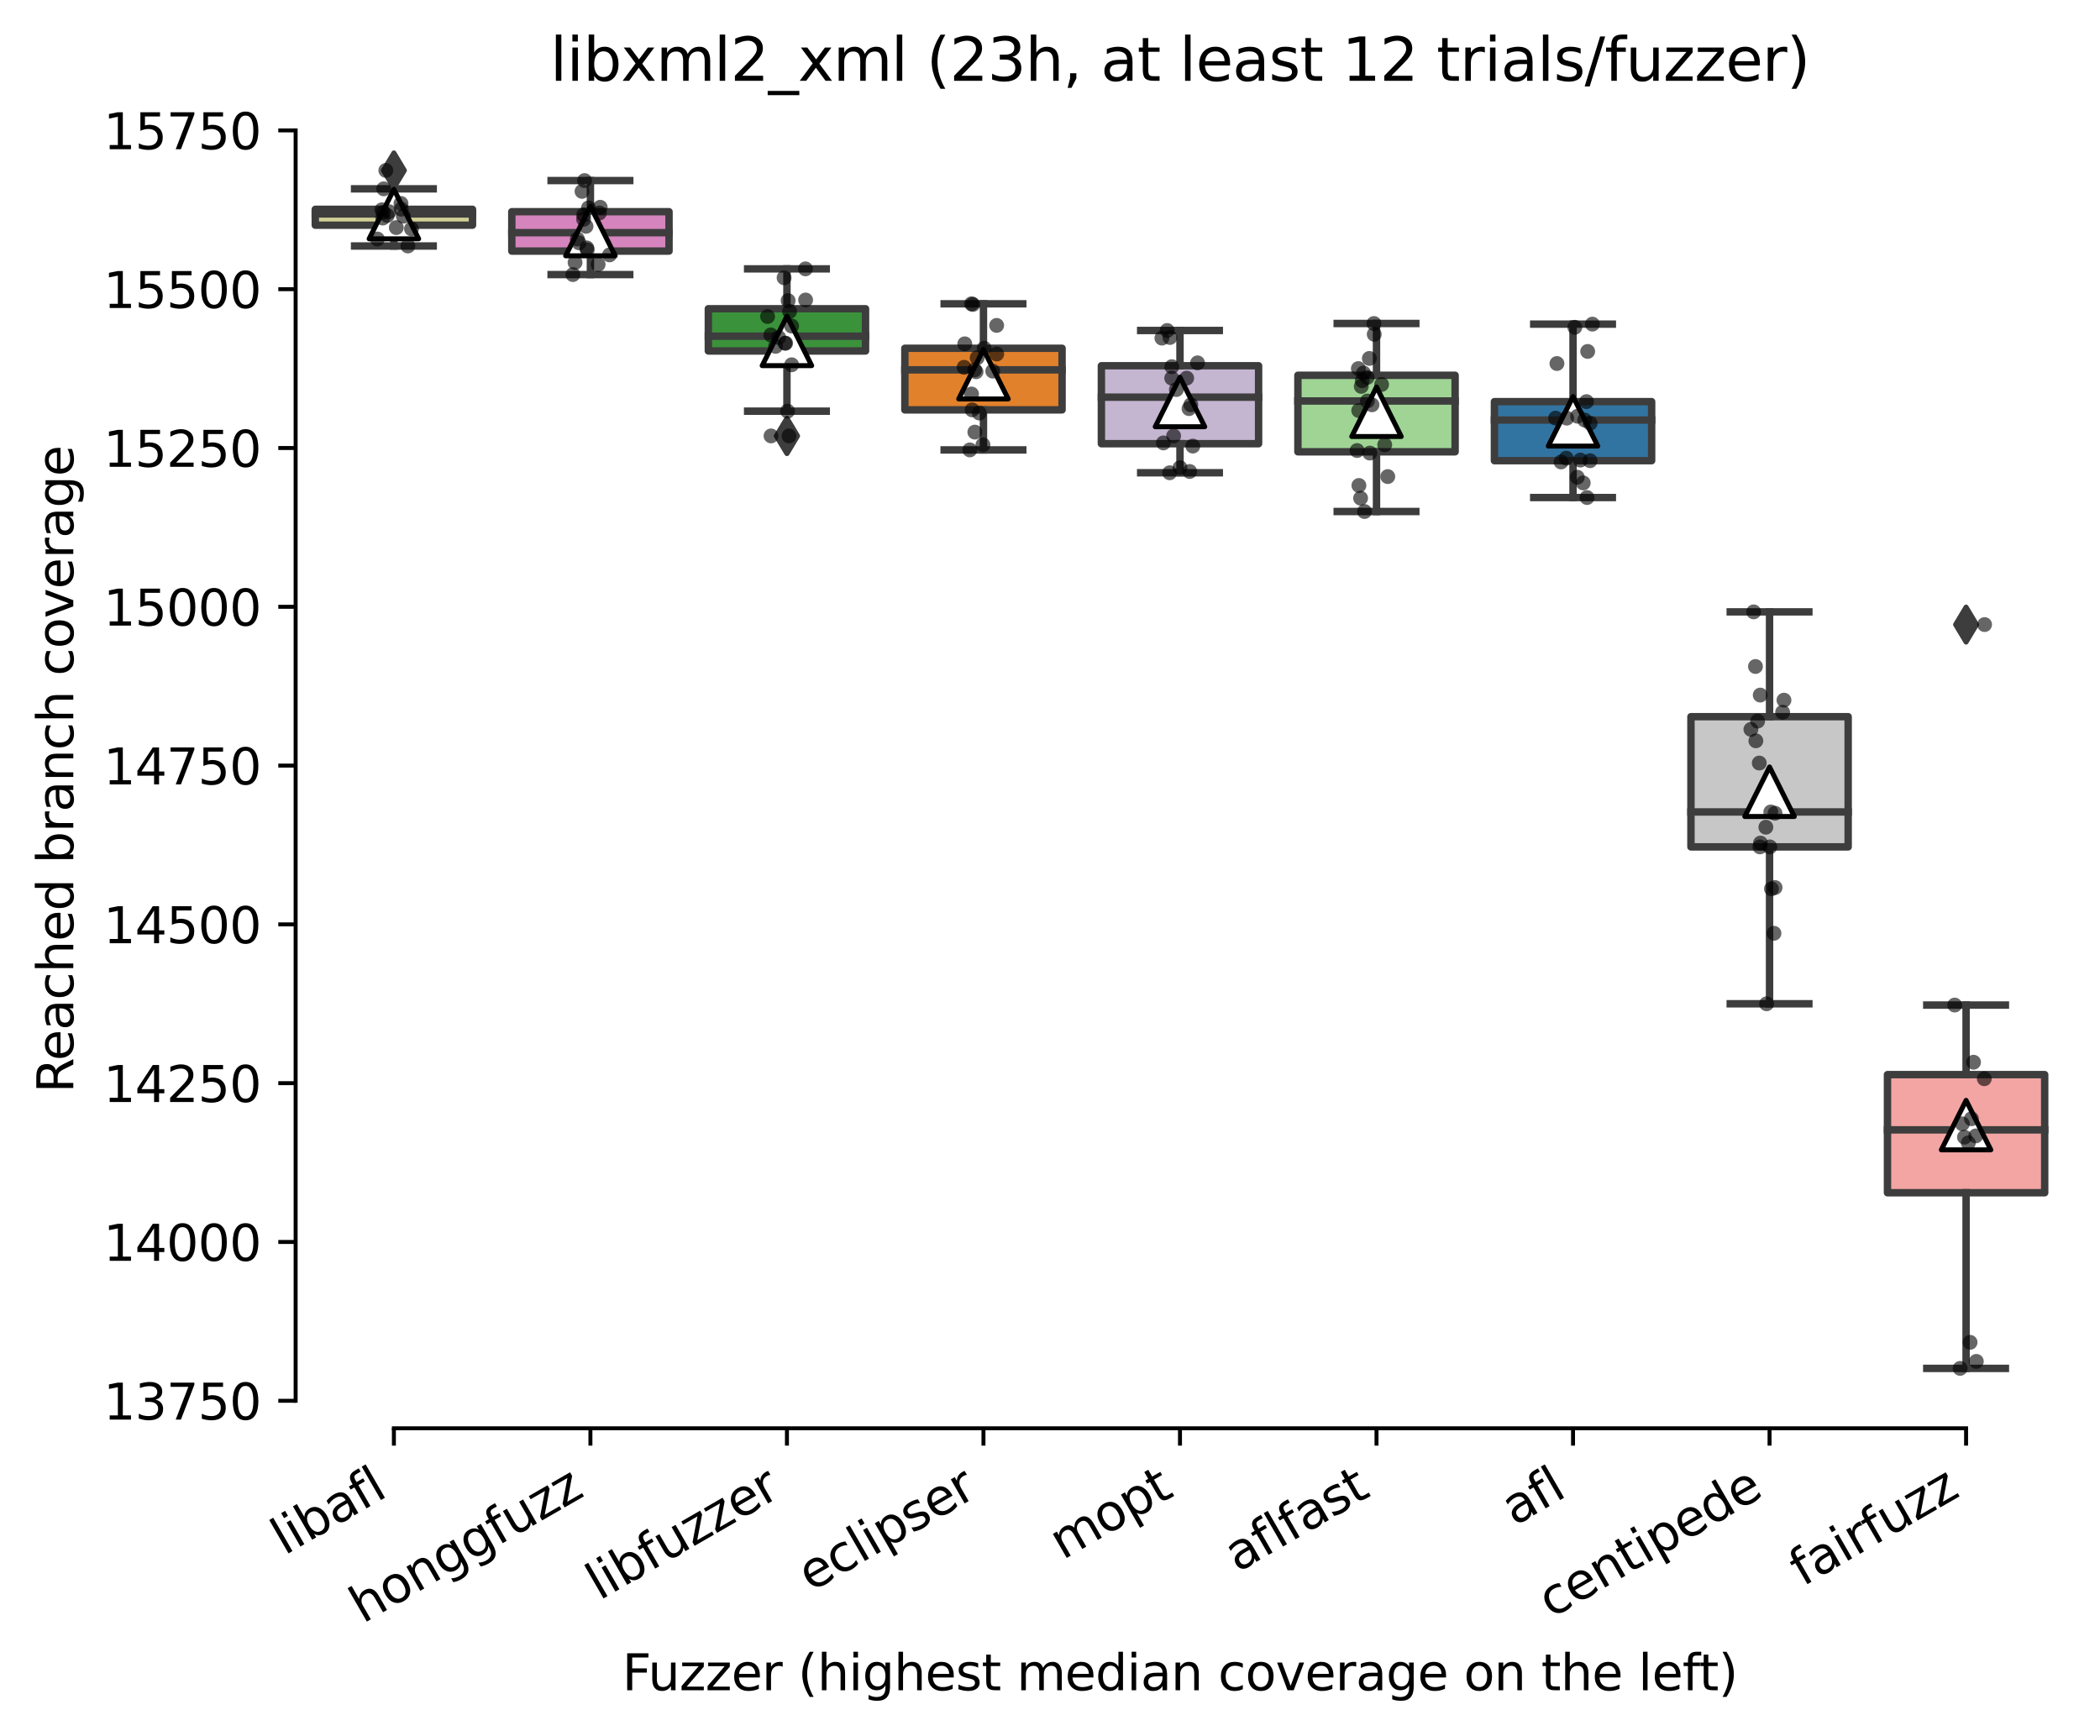 <?xml version="1.0" encoding="utf-8" standalone="no"?>
<!DOCTYPE svg PUBLIC "-//W3C//DTD SVG 1.1//EN"
  "http://www.w3.org/Graphics/SVG/1.1/DTD/svg11.dtd">
<svg xmlns:xlink="http://www.w3.org/1999/xlink" width="424.011pt" height="350.612pt" viewBox="0 0 424.011 350.612" xmlns="http://www.w3.org/2000/svg" version="1.1">
 <defs>
  <style type="text/css">*{stroke-linejoin: round; stroke-linecap: butt}</style>
 </defs>
 <g id="figure_1">
  <g id="patch_1">
   <path d="M 0 350.612 
L 424.011 350.612 
L 424.011 0 
L 0 0 
z
" style="fill: #ffffff"/>
  </g>
  <g id="axes_1">
   <g id="patch_2">
    <path d="M 59.691 288.43 
L 416.811 288.43 
L 416.811 22.318 
L 59.691 22.318 
z
" style="fill: #ffffff"/>
   </g>
   <g id="patch_3">
    <path d="M 63.659 45.478 
L 95.403 45.478 
L 95.403 42.271 
L 63.659 42.271 
L 63.659 45.478 
z
" clip-path="url(#pf69feb64d7)" style="fill: #d1d197; stroke: #3d3d3d; stroke-width: 1.5; stroke-linejoin: miter"/>
   </g>
   <g id="patch_4">
    <path d="M 103.339 50.705 
L 135.083 50.705 
L 135.083 42.752 
L 103.339 42.752 
L 103.339 50.705 
z
" clip-path="url(#pf69feb64d7)" style="fill: #d684bd; stroke: #3d3d3d; stroke-width: 1.5; stroke-linejoin: miter"/>
   </g>
   <g id="patch_5">
    <path d="M 143.019 70.875 
L 174.763 70.875 
L 174.763 62.345 
L 143.019 62.345 
L 143.019 70.875 
z
" clip-path="url(#pf69feb64d7)" style="fill: #3a923a; stroke: #3d3d3d; stroke-width: 1.5; stroke-linejoin: miter"/>
   </g>
   <g id="patch_6">
    <path d="M 182.699 82.772 
L 214.443 82.772 
L 214.443 70.33 
L 182.699 70.33 
L 182.699 82.772 
z
" clip-path="url(#pf69feb64d7)" style="fill: #e1812c; stroke: #3d3d3d; stroke-width: 1.5; stroke-linejoin: miter"/>
   </g>
   <g id="patch_7">
    <path d="M 222.379 89.603 
L 254.123 89.603 
L 254.123 73.858 
L 222.379 73.858 
L 222.379 89.603 
z
" clip-path="url(#pf69feb64d7)" style="fill: #c4b5d0; stroke: #3d3d3d; stroke-width: 1.5; stroke-linejoin: miter"/>
   </g>
   <g id="patch_8">
    <path d="M 262.059 91.238 
L 293.803 91.238 
L 293.803 75.782 
L 262.059 75.782 
L 262.059 91.238 
z
" clip-path="url(#pf69feb64d7)" style="fill: #9fd495; stroke: #3d3d3d; stroke-width: 1.5; stroke-linejoin: miter"/>
   </g>
   <g id="patch_9">
    <path d="M 301.739 93.034 
L 333.483 93.034 
L 333.483 81.105 
L 301.739 81.105 
L 301.739 93.034 
z
" clip-path="url(#pf69feb64d7)" style="fill: #3274a1; stroke: #3d3d3d; stroke-width: 1.5; stroke-linejoin: miter"/>
   </g>
   <g id="patch_10">
    <path d="M 341.419 171.023 
L 373.163 171.023 
L 373.163 144.728 
L 341.419 144.728 
L 341.419 171.023 
z
" clip-path="url(#pf69feb64d7)" style="fill: #c7c7c7; stroke: #3d3d3d; stroke-width: 1.5; stroke-linejoin: miter"/>
   </g>
   <g id="patch_11">
    <path d="M 381.099 240.867 
L 412.843 240.867 
L 412.843 217.009 
L 381.099 217.009 
L 381.099 240.867 
z
" clip-path="url(#pf69feb64d7)" style="fill: #f2a5a3; stroke: #3d3d3d; stroke-width: 1.5; stroke-linejoin: miter"/>
   </g>
   <g id="matplotlib.axis_1">
    <g id="xtick_1">
     <g id="line2d_1">
      <defs>
       <path id="mfe266d2c2d" d="M 0 0 
L 0 3.5 
" style="stroke: #000000; stroke-width: 0.8"/>
      </defs>
      <g>
       <use xlink:href="#mfe266d2c2d" x="79.531" y="288.43" style="stroke: #000000; stroke-width: 0.8"/>
      </g>
     </g>
     <g id="text_1">
      <!-- libafl -->
      <g transform="translate(57.419 314.176) rotate(-30) scale(0.1 -0.1)">
       <defs>
        <path id="DejaVuSans-6c" d="M 603 4863 
L 1178 4863 
L 1178 0 
L 603 0 
L 603 4863 
z
" transform="scale(0.016)"/>
        <path id="DejaVuSans-69" d="M 603 3500 
L 1178 3500 
L 1178 0 
L 603 0 
L 603 3500 
z
M 603 4863 
L 1178 4863 
L 1178 4134 
L 603 4134 
L 603 4863 
z
" transform="scale(0.016)"/>
        <path id="DejaVuSans-62" d="M 3116 1747 
Q 3116 2381 2855 2742 
Q 2594 3103 2138 3103 
Q 1681 3103 1420 2742 
Q 1159 2381 1159 1747 
Q 1159 1113 1420 752 
Q 1681 391 2138 391 
Q 2594 391 2855 752 
Q 3116 1113 3116 1747 
z
M 1159 2969 
Q 1341 3281 1617 3432 
Q 1894 3584 2278 3584 
Q 2916 3584 3314 3078 
Q 3713 2572 3713 1747 
Q 3713 922 3314 415 
Q 2916 -91 2278 -91 
Q 1894 -91 1617 61 
Q 1341 213 1159 525 
L 1159 0 
L 581 0 
L 581 4863 
L 1159 4863 
L 1159 2969 
z
" transform="scale(0.016)"/>
        <path id="DejaVuSans-61" d="M 2194 1759 
Q 1497 1759 1228 1600 
Q 959 1441 959 1056 
Q 959 750 1161 570 
Q 1363 391 1709 391 
Q 2188 391 2477 730 
Q 2766 1069 2766 1631 
L 2766 1759 
L 2194 1759 
z
M 3341 1997 
L 3341 0 
L 2766 0 
L 2766 531 
Q 2569 213 2275 61 
Q 1981 -91 1556 -91 
Q 1019 -91 701 211 
Q 384 513 384 1019 
Q 384 1609 779 1909 
Q 1175 2209 1959 2209 
L 2766 2209 
L 2766 2266 
Q 2766 2663 2505 2880 
Q 2244 3097 1772 3097 
Q 1472 3097 1187 3025 
Q 903 2953 641 2809 
L 641 3341 
Q 956 3463 1253 3523 
Q 1550 3584 1831 3584 
Q 2591 3584 2966 3190 
Q 3341 2797 3341 1997 
z
" transform="scale(0.016)"/>
        <path id="DejaVuSans-66" d="M 2375 4863 
L 2375 4384 
L 1825 4384 
Q 1516 4384 1395 4259 
Q 1275 4134 1275 3809 
L 1275 3500 
L 2222 3500 
L 2222 3053 
L 1275 3053 
L 1275 0 
L 697 0 
L 697 3053 
L 147 3053 
L 147 3500 
L 697 3500 
L 697 3744 
Q 697 4328 969 4595 
Q 1241 4863 1831 4863 
L 2375 4863 
z
" transform="scale(0.016)"/>
       </defs>
       <use xlink:href="#DejaVuSans-6c"/>
       <use xlink:href="#DejaVuSans-69" x="27.783"/>
       <use xlink:href="#DejaVuSans-62" x="55.566"/>
       <use xlink:href="#DejaVuSans-61" x="119.043"/>
       <use xlink:href="#DejaVuSans-66" x="180.322"/>
       <use xlink:href="#DejaVuSans-6c" x="215.527"/>
      </g>
     </g>
    </g>
    <g id="xtick_2">
     <g id="line2d_2">
      <g>
       <use xlink:href="#mfe266d2c2d" x="119.211" y="288.43" style="stroke: #000000; stroke-width: 0.8"/>
      </g>
     </g>
     <g id="text_2">
      <!-- honggfuzz -->
      <g transform="translate(73.271 327.933) rotate(-30) scale(0.1 -0.1)">
       <defs>
        <path id="DejaVuSans-68" d="M 3513 2113 
L 3513 0 
L 2938 0 
L 2938 2094 
Q 2938 2591 2744 2837 
Q 2550 3084 2163 3084 
Q 1697 3084 1428 2787 
Q 1159 2491 1159 1978 
L 1159 0 
L 581 0 
L 581 4863 
L 1159 4863 
L 1159 2956 
Q 1366 3272 1645 3428 
Q 1925 3584 2291 3584 
Q 2894 3584 3203 3211 
Q 3513 2838 3513 2113 
z
" transform="scale(0.016)"/>
        <path id="DejaVuSans-6f" d="M 1959 3097 
Q 1497 3097 1228 2736 
Q 959 2375 959 1747 
Q 959 1119 1226 758 
Q 1494 397 1959 397 
Q 2419 397 2687 759 
Q 2956 1122 2956 1747 
Q 2956 2369 2687 2733 
Q 2419 3097 1959 3097 
z
M 1959 3584 
Q 2709 3584 3137 3096 
Q 3566 2609 3566 1747 
Q 3566 888 3137 398 
Q 2709 -91 1959 -91 
Q 1206 -91 779 398 
Q 353 888 353 1747 
Q 353 2609 779 3096 
Q 1206 3584 1959 3584 
z
" transform="scale(0.016)"/>
        <path id="DejaVuSans-6e" d="M 3513 2113 
L 3513 0 
L 2938 0 
L 2938 2094 
Q 2938 2591 2744 2837 
Q 2550 3084 2163 3084 
Q 1697 3084 1428 2787 
Q 1159 2491 1159 1978 
L 1159 0 
L 581 0 
L 581 3500 
L 1159 3500 
L 1159 2956 
Q 1366 3272 1645 3428 
Q 1925 3584 2291 3584 
Q 2894 3584 3203 3211 
Q 3513 2838 3513 2113 
z
" transform="scale(0.016)"/>
        <path id="DejaVuSans-67" d="M 2906 1791 
Q 2906 2416 2648 2759 
Q 2391 3103 1925 3103 
Q 1463 3103 1205 2759 
Q 947 2416 947 1791 
Q 947 1169 1205 825 
Q 1463 481 1925 481 
Q 2391 481 2648 825 
Q 2906 1169 2906 1791 
z
M 3481 434 
Q 3481 -459 3084 -895 
Q 2688 -1331 1869 -1331 
Q 1566 -1331 1297 -1286 
Q 1028 -1241 775 -1147 
L 775 -588 
Q 1028 -725 1275 -790 
Q 1522 -856 1778 -856 
Q 2344 -856 2625 -561 
Q 2906 -266 2906 331 
L 2906 616 
Q 2728 306 2450 153 
Q 2172 0 1784 0 
Q 1141 0 747 490 
Q 353 981 353 1791 
Q 353 2603 747 3093 
Q 1141 3584 1784 3584 
Q 2172 3584 2450 3431 
Q 2728 3278 2906 2969 
L 2906 3500 
L 3481 3500 
L 3481 434 
z
" transform="scale(0.016)"/>
        <path id="DejaVuSans-75" d="M 544 1381 
L 544 3500 
L 1119 3500 
L 1119 1403 
Q 1119 906 1312 657 
Q 1506 409 1894 409 
Q 2359 409 2629 706 
Q 2900 1003 2900 1516 
L 2900 3500 
L 3475 3500 
L 3475 0 
L 2900 0 
L 2900 538 
Q 2691 219 2414 64 
Q 2138 -91 1772 -91 
Q 1169 -91 856 284 
Q 544 659 544 1381 
z
M 1991 3584 
L 1991 3584 
z
" transform="scale(0.016)"/>
        <path id="DejaVuSans-7a" d="M 353 3500 
L 3084 3500 
L 3084 2975 
L 922 459 
L 3084 459 
L 3084 0 
L 275 0 
L 275 525 
L 2438 3041 
L 353 3041 
L 353 3500 
z
" transform="scale(0.016)"/>
       </defs>
       <use xlink:href="#DejaVuSans-68"/>
       <use xlink:href="#DejaVuSans-6f" x="63.379"/>
       <use xlink:href="#DejaVuSans-6e" x="124.561"/>
       <use xlink:href="#DejaVuSans-67" x="187.939"/>
       <use xlink:href="#DejaVuSans-67" x="251.416"/>
       <use xlink:href="#DejaVuSans-66" x="314.893"/>
       <use xlink:href="#DejaVuSans-75" x="350.098"/>
       <use xlink:href="#DejaVuSans-7a" x="413.477"/>
       <use xlink:href="#DejaVuSans-7a" x="465.967"/>
      </g>
     </g>
    </g>
    <g id="xtick_3">
     <g id="line2d_3">
      <g>
       <use xlink:href="#mfe266d2c2d" x="158.891" y="288.43" style="stroke: #000000; stroke-width: 0.8"/>
      </g>
     </g>
     <g id="text_3">
      <!-- libfuzzer -->
      <g transform="translate(121.024 323.272) rotate(-30) scale(0.1 -0.1)">
       <defs>
        <path id="DejaVuSans-65" d="M 3597 1894 
L 3597 1613 
L 953 1613 
Q 991 1019 1311 708 
Q 1631 397 2203 397 
Q 2534 397 2845 478 
Q 3156 559 3463 722 
L 3463 178 
Q 3153 47 2828 -22 
Q 2503 -91 2169 -91 
Q 1331 -91 842 396 
Q 353 884 353 1716 
Q 353 2575 817 3079 
Q 1281 3584 2069 3584 
Q 2775 3584 3186 3129 
Q 3597 2675 3597 1894 
z
M 3022 2063 
Q 3016 2534 2758 2815 
Q 2500 3097 2075 3097 
Q 1594 3097 1305 2825 
Q 1016 2553 972 2059 
L 3022 2063 
z
" transform="scale(0.016)"/>
        <path id="DejaVuSans-72" d="M 2631 2963 
Q 2534 3019 2420 3045 
Q 2306 3072 2169 3072 
Q 1681 3072 1420 2755 
Q 1159 2438 1159 1844 
L 1159 0 
L 581 0 
L 581 3500 
L 1159 3500 
L 1159 2956 
Q 1341 3275 1631 3429 
Q 1922 3584 2338 3584 
Q 2397 3584 2469 3576 
Q 2541 3569 2628 3553 
L 2631 2963 
z
" transform="scale(0.016)"/>
       </defs>
       <use xlink:href="#DejaVuSans-6c"/>
       <use xlink:href="#DejaVuSans-69" x="27.783"/>
       <use xlink:href="#DejaVuSans-62" x="55.566"/>
       <use xlink:href="#DejaVuSans-66" x="119.043"/>
       <use xlink:href="#DejaVuSans-75" x="154.248"/>
       <use xlink:href="#DejaVuSans-7a" x="217.627"/>
       <use xlink:href="#DejaVuSans-7a" x="270.117"/>
       <use xlink:href="#DejaVuSans-65" x="322.607"/>
       <use xlink:href="#DejaVuSans-72" x="384.131"/>
      </g>
     </g>
    </g>
    <g id="xtick_4">
     <g id="line2d_4">
      <g>
       <use xlink:href="#mfe266d2c2d" x="198.571" y="288.43" style="stroke: #000000; stroke-width: 0.8"/>
      </g>
     </g>
     <g id="text_4">
      <!-- eclipser -->
      <g transform="translate(163.73 321.525) rotate(-30) scale(0.1 -0.1)">
       <defs>
        <path id="DejaVuSans-63" d="M 3122 3366 
L 3122 2828 
Q 2878 2963 2633 3030 
Q 2388 3097 2138 3097 
Q 1578 3097 1268 2742 
Q 959 2388 959 1747 
Q 959 1106 1268 751 
Q 1578 397 2138 397 
Q 2388 397 2633 464 
Q 2878 531 3122 666 
L 3122 134 
Q 2881 22 2623 -34 
Q 2366 -91 2075 -91 
Q 1284 -91 818 406 
Q 353 903 353 1747 
Q 353 2603 823 3093 
Q 1294 3584 2113 3584 
Q 2378 3584 2631 3529 
Q 2884 3475 3122 3366 
z
" transform="scale(0.016)"/>
        <path id="DejaVuSans-70" d="M 1159 525 
L 1159 -1331 
L 581 -1331 
L 581 3500 
L 1159 3500 
L 1159 2969 
Q 1341 3281 1617 3432 
Q 1894 3584 2278 3584 
Q 2916 3584 3314 3078 
Q 3713 2572 3713 1747 
Q 3713 922 3314 415 
Q 2916 -91 2278 -91 
Q 1894 -91 1617 61 
Q 1341 213 1159 525 
z
M 3116 1747 
Q 3116 2381 2855 2742 
Q 2594 3103 2138 3103 
Q 1681 3103 1420 2742 
Q 1159 2381 1159 1747 
Q 1159 1113 1420 752 
Q 1681 391 2138 391 
Q 2594 391 2855 752 
Q 3116 1113 3116 1747 
z
" transform="scale(0.016)"/>
        <path id="DejaVuSans-73" d="M 2834 3397 
L 2834 2853 
Q 2591 2978 2328 3040 
Q 2066 3103 1784 3103 
Q 1356 3103 1142 2972 
Q 928 2841 928 2578 
Q 928 2378 1081 2264 
Q 1234 2150 1697 2047 
L 1894 2003 
Q 2506 1872 2764 1633 
Q 3022 1394 3022 966 
Q 3022 478 2636 193 
Q 2250 -91 1575 -91 
Q 1294 -91 989 -36 
Q 684 19 347 128 
L 347 722 
Q 666 556 975 473 
Q 1284 391 1588 391 
Q 1994 391 2212 530 
Q 2431 669 2431 922 
Q 2431 1156 2273 1281 
Q 2116 1406 1581 1522 
L 1381 1569 
Q 847 1681 609 1914 
Q 372 2147 372 2553 
Q 372 3047 722 3315 
Q 1072 3584 1716 3584 
Q 2034 3584 2315 3537 
Q 2597 3491 2834 3397 
z
" transform="scale(0.016)"/>
       </defs>
       <use xlink:href="#DejaVuSans-65"/>
       <use xlink:href="#DejaVuSans-63" x="61.523"/>
       <use xlink:href="#DejaVuSans-6c" x="116.504"/>
       <use xlink:href="#DejaVuSans-69" x="144.287"/>
       <use xlink:href="#DejaVuSans-70" x="172.07"/>
       <use xlink:href="#DejaVuSans-73" x="235.547"/>
       <use xlink:href="#DejaVuSans-65" x="287.646"/>
       <use xlink:href="#DejaVuSans-72" x="349.17"/>
      </g>
     </g>
    </g>
    <g id="xtick_5">
     <g id="line2d_5">
      <g>
       <use xlink:href="#mfe266d2c2d" x="238.251" y="288.43" style="stroke: #000000; stroke-width: 0.8"/>
      </g>
     </g>
     <g id="text_5">
      <!-- mopt -->
      <g transform="translate(214.583 315.075) rotate(-30) scale(0.1 -0.1)">
       <defs>
        <path id="DejaVuSans-6d" d="M 3328 2828 
Q 3544 3216 3844 3400 
Q 4144 3584 4550 3584 
Q 5097 3584 5394 3201 
Q 5691 2819 5691 2113 
L 5691 0 
L 5113 0 
L 5113 2094 
Q 5113 2597 4934 2840 
Q 4756 3084 4391 3084 
Q 3944 3084 3684 2787 
Q 3425 2491 3425 1978 
L 3425 0 
L 2847 0 
L 2847 2094 
Q 2847 2600 2669 2842 
Q 2491 3084 2119 3084 
Q 1678 3084 1418 2786 
Q 1159 2488 1159 1978 
L 1159 0 
L 581 0 
L 581 3500 
L 1159 3500 
L 1159 2956 
Q 1356 3278 1631 3431 
Q 1906 3584 2284 3584 
Q 2666 3584 2933 3390 
Q 3200 3197 3328 2828 
z
" transform="scale(0.016)"/>
        <path id="DejaVuSans-74" d="M 1172 4494 
L 1172 3500 
L 2356 3500 
L 2356 3053 
L 1172 3053 
L 1172 1153 
Q 1172 725 1289 603 
Q 1406 481 1766 481 
L 2356 481 
L 2356 0 
L 1766 0 
Q 1100 0 847 248 
Q 594 497 594 1153 
L 594 3053 
L 172 3053 
L 172 3500 
L 594 3500 
L 594 4494 
L 1172 4494 
z
" transform="scale(0.016)"/>
       </defs>
       <use xlink:href="#DejaVuSans-6d"/>
       <use xlink:href="#DejaVuSans-6f" x="97.412"/>
       <use xlink:href="#DejaVuSans-70" x="158.594"/>
       <use xlink:href="#DejaVuSans-74" x="222.07"/>
      </g>
     </g>
    </g>
    <g id="xtick_6">
     <g id="line2d_6">
      <g>
       <use xlink:href="#mfe266d2c2d" x="277.931" y="288.43" style="stroke: #000000; stroke-width: 0.8"/>
      </g>
     </g>
     <g id="text_6">
      <!-- aflfast -->
      <g transform="translate(249.867 317.613) rotate(-30) scale(0.1 -0.1)">
       <use xlink:href="#DejaVuSans-61"/>
       <use xlink:href="#DejaVuSans-66" x="61.279"/>
       <use xlink:href="#DejaVuSans-6c" x="96.484"/>
       <use xlink:href="#DejaVuSans-66" x="124.268"/>
       <use xlink:href="#DejaVuSans-61" x="159.473"/>
       <use xlink:href="#DejaVuSans-73" x="220.752"/>
       <use xlink:href="#DejaVuSans-74" x="272.852"/>
      </g>
     </g>
    </g>
    <g id="xtick_7">
     <g id="line2d_7">
      <g>
       <use xlink:href="#mfe266d2c2d" x="317.611" y="288.43" style="stroke: #000000; stroke-width: 0.8"/>
      </g>
     </g>
     <g id="text_7">
      <!-- afl -->
      <g transform="translate(305.809 308.224) rotate(-30) scale(0.1 -0.1)">
       <use xlink:href="#DejaVuSans-61"/>
       <use xlink:href="#DejaVuSans-66" x="61.279"/>
       <use xlink:href="#DejaVuSans-6c" x="96.484"/>
      </g>
     </g>
    </g>
    <g id="xtick_8">
     <g id="line2d_8">
      <g>
       <use xlink:href="#mfe266d2c2d" x="357.291" y="288.43" style="stroke: #000000; stroke-width: 0.8"/>
      </g>
     </g>
     <g id="text_8">
      <!-- centipede -->
      <g transform="translate(313.217 326.856) rotate(-30) scale(0.1 -0.1)">
       <defs>
        <path id="DejaVuSans-64" d="M 2906 2969 
L 2906 4863 
L 3481 4863 
L 3481 0 
L 2906 0 
L 2906 525 
Q 2725 213 2448 61 
Q 2172 -91 1784 -91 
Q 1150 -91 751 415 
Q 353 922 353 1747 
Q 353 2572 751 3078 
Q 1150 3584 1784 3584 
Q 2172 3584 2448 3432 
Q 2725 3281 2906 2969 
z
M 947 1747 
Q 947 1113 1208 752 
Q 1469 391 1925 391 
Q 2381 391 2643 752 
Q 2906 1113 2906 1747 
Q 2906 2381 2643 2742 
Q 2381 3103 1925 3103 
Q 1469 3103 1208 2742 
Q 947 2381 947 1747 
z
" transform="scale(0.016)"/>
       </defs>
       <use xlink:href="#DejaVuSans-63"/>
       <use xlink:href="#DejaVuSans-65" x="54.98"/>
       <use xlink:href="#DejaVuSans-6e" x="116.504"/>
       <use xlink:href="#DejaVuSans-74" x="179.883"/>
       <use xlink:href="#DejaVuSans-69" x="219.092"/>
       <use xlink:href="#DejaVuSans-70" x="246.875"/>
       <use xlink:href="#DejaVuSans-65" x="310.352"/>
       <use xlink:href="#DejaVuSans-64" x="371.875"/>
       <use xlink:href="#DejaVuSans-65" x="435.352"/>
      </g>
     </g>
    </g>
    <g id="xtick_9">
     <g id="line2d_9">
      <g>
       <use xlink:href="#mfe266d2c2d" x="396.971" y="288.43" style="stroke: #000000; stroke-width: 0.8"/>
      </g>
     </g>
     <g id="text_9">
      <!-- fairfuzz -->
      <g transform="translate(363.981 320.457) rotate(-30) scale(0.1 -0.1)">
       <use xlink:href="#DejaVuSans-66"/>
       <use xlink:href="#DejaVuSans-61" x="35.205"/>
       <use xlink:href="#DejaVuSans-69" x="96.484"/>
       <use xlink:href="#DejaVuSans-72" x="124.268"/>
       <use xlink:href="#DejaVuSans-66" x="165.381"/>
       <use xlink:href="#DejaVuSans-75" x="200.586"/>
       <use xlink:href="#DejaVuSans-7a" x="263.965"/>
       <use xlink:href="#DejaVuSans-7a" x="316.455"/>
      </g>
     </g>
    </g>
    <g id="text_10">
     <!-- Fuzzer (highest median coverage on the left) -->
     <g transform="translate(125.633 341.333) scale(0.1 -0.1)">
      <defs>
       <path id="DejaVuSans-46" d="M 628 4666 
L 3309 4666 
L 3309 4134 
L 1259 4134 
L 1259 2759 
L 3109 2759 
L 3109 2228 
L 1259 2228 
L 1259 0 
L 628 0 
L 628 4666 
z
" transform="scale(0.016)"/>
       <path id="DejaVuSans-20" transform="scale(0.016)"/>
       <path id="DejaVuSans-28" d="M 1984 4856 
Q 1566 4138 1362 3434 
Q 1159 2731 1159 2009 
Q 1159 1288 1364 580 
Q 1569 -128 1984 -844 
L 1484 -844 
Q 1016 -109 783 600 
Q 550 1309 550 2009 
Q 550 2706 781 3412 
Q 1013 4119 1484 4856 
L 1984 4856 
z
" transform="scale(0.016)"/>
       <path id="DejaVuSans-76" d="M 191 3500 
L 800 3500 
L 1894 563 
L 2988 3500 
L 3597 3500 
L 2284 0 
L 1503 0 
L 191 3500 
z
" transform="scale(0.016)"/>
       <path id="DejaVuSans-29" d="M 513 4856 
L 1013 4856 
Q 1481 4119 1714 3412 
Q 1947 2706 1947 2009 
Q 1947 1309 1714 600 
Q 1481 -109 1013 -844 
L 513 -844 
Q 928 -128 1133 580 
Q 1338 1288 1338 2009 
Q 1338 2731 1133 3434 
Q 928 4138 513 4856 
z
" transform="scale(0.016)"/>
      </defs>
      <use xlink:href="#DejaVuSans-46"/>
      <use xlink:href="#DejaVuSans-75" x="52.02"/>
      <use xlink:href="#DejaVuSans-7a" x="115.398"/>
      <use xlink:href="#DejaVuSans-7a" x="167.889"/>
      <use xlink:href="#DejaVuSans-65" x="220.379"/>
      <use xlink:href="#DejaVuSans-72" x="281.902"/>
      <use xlink:href="#DejaVuSans-20" x="323.016"/>
      <use xlink:href="#DejaVuSans-28" x="354.803"/>
      <use xlink:href="#DejaVuSans-68" x="393.816"/>
      <use xlink:href="#DejaVuSans-69" x="457.195"/>
      <use xlink:href="#DejaVuSans-67" x="484.979"/>
      <use xlink:href="#DejaVuSans-68" x="548.455"/>
      <use xlink:href="#DejaVuSans-65" x="611.834"/>
      <use xlink:href="#DejaVuSans-73" x="673.357"/>
      <use xlink:href="#DejaVuSans-74" x="725.457"/>
      <use xlink:href="#DejaVuSans-20" x="764.666"/>
      <use xlink:href="#DejaVuSans-6d" x="796.453"/>
      <use xlink:href="#DejaVuSans-65" x="893.865"/>
      <use xlink:href="#DejaVuSans-64" x="955.389"/>
      <use xlink:href="#DejaVuSans-69" x="1018.865"/>
      <use xlink:href="#DejaVuSans-61" x="1046.648"/>
      <use xlink:href="#DejaVuSans-6e" x="1107.928"/>
      <use xlink:href="#DejaVuSans-20" x="1171.307"/>
      <use xlink:href="#DejaVuSans-63" x="1203.094"/>
      <use xlink:href="#DejaVuSans-6f" x="1258.074"/>
      <use xlink:href="#DejaVuSans-76" x="1319.256"/>
      <use xlink:href="#DejaVuSans-65" x="1378.436"/>
      <use xlink:href="#DejaVuSans-72" x="1439.959"/>
      <use xlink:href="#DejaVuSans-61" x="1481.072"/>
      <use xlink:href="#DejaVuSans-67" x="1542.352"/>
      <use xlink:href="#DejaVuSans-65" x="1605.828"/>
      <use xlink:href="#DejaVuSans-20" x="1667.352"/>
      <use xlink:href="#DejaVuSans-6f" x="1699.139"/>
      <use xlink:href="#DejaVuSans-6e" x="1760.32"/>
      <use xlink:href="#DejaVuSans-20" x="1823.699"/>
      <use xlink:href="#DejaVuSans-74" x="1855.486"/>
      <use xlink:href="#DejaVuSans-68" x="1894.695"/>
      <use xlink:href="#DejaVuSans-65" x="1958.074"/>
      <use xlink:href="#DejaVuSans-20" x="2019.598"/>
      <use xlink:href="#DejaVuSans-6c" x="2051.385"/>
      <use xlink:href="#DejaVuSans-65" x="2079.168"/>
      <use xlink:href="#DejaVuSans-66" x="2140.691"/>
      <use xlink:href="#DejaVuSans-74" x="2174.146"/>
      <use xlink:href="#DejaVuSans-29" x="2213.355"/>
     </g>
    </g>
   </g>
   <g id="matplotlib.axis_2">
    <g id="ytick_1">
     <g id="line2d_10">
      <defs>
       <path id="m3144c64912" d="M 0 0 
L -3.5 0 
" style="stroke: #000000; stroke-width: 0.8"/>
      </defs>
      <g>
       <use xlink:href="#m3144c64912" x="59.691" y="282.876" style="stroke: #000000; stroke-width: 0.8"/>
      </g>
     </g>
     <g id="text_11">
      <!-- 13750 -->
      <g transform="translate(20.878 286.675) scale(0.1 -0.1)">
       <defs>
        <path id="DejaVuSans-31" d="M 794 531 
L 1825 531 
L 1825 4091 
L 703 3866 
L 703 4441 
L 1819 4666 
L 2450 4666 
L 2450 531 
L 3481 531 
L 3481 0 
L 794 0 
L 794 531 
z
" transform="scale(0.016)"/>
        <path id="DejaVuSans-33" d="M 2597 2516 
Q 3050 2419 3304 2112 
Q 3559 1806 3559 1356 
Q 3559 666 3084 287 
Q 2609 -91 1734 -91 
Q 1441 -91 1130 -33 
Q 819 25 488 141 
L 488 750 
Q 750 597 1062 519 
Q 1375 441 1716 441 
Q 2309 441 2620 675 
Q 2931 909 2931 1356 
Q 2931 1769 2642 2001 
Q 2353 2234 1838 2234 
L 1294 2234 
L 1294 2753 
L 1863 2753 
Q 2328 2753 2575 2939 
Q 2822 3125 2822 3475 
Q 2822 3834 2567 4026 
Q 2313 4219 1838 4219 
Q 1578 4219 1281 4162 
Q 984 4106 628 3988 
L 628 4550 
Q 988 4650 1302 4700 
Q 1616 4750 1894 4750 
Q 2613 4750 3031 4423 
Q 3450 4097 3450 3541 
Q 3450 3153 3228 2886 
Q 3006 2619 2597 2516 
z
" transform="scale(0.016)"/>
        <path id="DejaVuSans-37" d="M 525 4666 
L 3525 4666 
L 3525 4397 
L 1831 0 
L 1172 0 
L 2766 4134 
L 525 4134 
L 525 4666 
z
" transform="scale(0.016)"/>
        <path id="DejaVuSans-35" d="M 691 4666 
L 3169 4666 
L 3169 4134 
L 1269 4134 
L 1269 2991 
Q 1406 3038 1543 3061 
Q 1681 3084 1819 3084 
Q 2600 3084 3056 2656 
Q 3513 2228 3513 1497 
Q 3513 744 3044 326 
Q 2575 -91 1722 -91 
Q 1428 -91 1123 -41 
Q 819 9 494 109 
L 494 744 
Q 775 591 1075 516 
Q 1375 441 1709 441 
Q 2250 441 2565 725 
Q 2881 1009 2881 1497 
Q 2881 1984 2565 2268 
Q 2250 2553 1709 2553 
Q 1456 2553 1204 2497 
Q 953 2441 691 2322 
L 691 4666 
z
" transform="scale(0.016)"/>
        <path id="DejaVuSans-30" d="M 2034 4250 
Q 1547 4250 1301 3770 
Q 1056 3291 1056 2328 
Q 1056 1369 1301 889 
Q 1547 409 2034 409 
Q 2525 409 2770 889 
Q 3016 1369 3016 2328 
Q 3016 3291 2770 3770 
Q 2525 4250 2034 4250 
z
M 2034 4750 
Q 2819 4750 3233 4129 
Q 3647 3509 3647 2328 
Q 3647 1150 3233 529 
Q 2819 -91 2034 -91 
Q 1250 -91 836 529 
Q 422 1150 422 2328 
Q 422 3509 836 4129 
Q 1250 4750 2034 4750 
z
" transform="scale(0.016)"/>
       </defs>
       <use xlink:href="#DejaVuSans-31"/>
       <use xlink:href="#DejaVuSans-33" x="63.623"/>
       <use xlink:href="#DejaVuSans-37" x="127.246"/>
       <use xlink:href="#DejaVuSans-35" x="190.869"/>
       <use xlink:href="#DejaVuSans-30" x="254.492"/>
      </g>
     </g>
    </g>
    <g id="ytick_2">
     <g id="line2d_11">
      <g>
       <use xlink:href="#m3144c64912" x="59.691" y="250.808" style="stroke: #000000; stroke-width: 0.8"/>
      </g>
     </g>
     <g id="text_12">
      <!-- 14000 -->
      <g transform="translate(20.878 254.607) scale(0.1 -0.1)">
       <defs>
        <path id="DejaVuSans-34" d="M 2419 4116 
L 825 1625 
L 2419 1625 
L 2419 4116 
z
M 2253 4666 
L 3047 4666 
L 3047 1625 
L 3713 1625 
L 3713 1100 
L 3047 1100 
L 3047 0 
L 2419 0 
L 2419 1100 
L 313 1100 
L 313 1709 
L 2253 4666 
z
" transform="scale(0.016)"/>
       </defs>
       <use xlink:href="#DejaVuSans-31"/>
       <use xlink:href="#DejaVuSans-34" x="63.623"/>
       <use xlink:href="#DejaVuSans-30" x="127.246"/>
       <use xlink:href="#DejaVuSans-30" x="190.869"/>
       <use xlink:href="#DejaVuSans-30" x="254.492"/>
      </g>
     </g>
    </g>
    <g id="ytick_3">
     <g id="line2d_12">
      <g>
       <use xlink:href="#m3144c64912" x="59.691" y="218.74" style="stroke: #000000; stroke-width: 0.8"/>
      </g>
     </g>
     <g id="text_13">
      <!-- 14250 -->
      <g transform="translate(20.878 222.539) scale(0.1 -0.1)">
       <defs>
        <path id="DejaVuSans-32" d="M 1228 531 
L 3431 531 
L 3431 0 
L 469 0 
L 469 531 
Q 828 903 1448 1529 
Q 2069 2156 2228 2338 
Q 2531 2678 2651 2914 
Q 2772 3150 2772 3378 
Q 2772 3750 2511 3984 
Q 2250 4219 1831 4219 
Q 1534 4219 1204 4116 
Q 875 4013 500 3803 
L 500 4441 
Q 881 4594 1212 4672 
Q 1544 4750 1819 4750 
Q 2544 4750 2975 4387 
Q 3406 4025 3406 3419 
Q 3406 3131 3298 2873 
Q 3191 2616 2906 2266 
Q 2828 2175 2409 1742 
Q 1991 1309 1228 531 
z
" transform="scale(0.016)"/>
       </defs>
       <use xlink:href="#DejaVuSans-31"/>
       <use xlink:href="#DejaVuSans-34" x="63.623"/>
       <use xlink:href="#DejaVuSans-32" x="127.246"/>
       <use xlink:href="#DejaVuSans-35" x="190.869"/>
       <use xlink:href="#DejaVuSans-30" x="254.492"/>
      </g>
     </g>
    </g>
    <g id="ytick_4">
     <g id="line2d_13">
      <g>
       <use xlink:href="#m3144c64912" x="59.691" y="186.672" style="stroke: #000000; stroke-width: 0.8"/>
      </g>
     </g>
     <g id="text_14">
      <!-- 14500 -->
      <g transform="translate(20.878 190.472) scale(0.1 -0.1)">
       <use xlink:href="#DejaVuSans-31"/>
       <use xlink:href="#DejaVuSans-34" x="63.623"/>
       <use xlink:href="#DejaVuSans-35" x="127.246"/>
       <use xlink:href="#DejaVuSans-30" x="190.869"/>
       <use xlink:href="#DejaVuSans-30" x="254.492"/>
      </g>
     </g>
    </g>
    <g id="ytick_5">
     <g id="line2d_14">
      <g>
       <use xlink:href="#m3144c64912" x="59.691" y="154.604" style="stroke: #000000; stroke-width: 0.8"/>
      </g>
     </g>
     <g id="text_15">
      <!-- 14750 -->
      <g transform="translate(20.878 158.404) scale(0.1 -0.1)">
       <use xlink:href="#DejaVuSans-31"/>
       <use xlink:href="#DejaVuSans-34" x="63.623"/>
       <use xlink:href="#DejaVuSans-37" x="127.246"/>
       <use xlink:href="#DejaVuSans-35" x="190.869"/>
       <use xlink:href="#DejaVuSans-30" x="254.492"/>
      </g>
     </g>
    </g>
    <g id="ytick_6">
     <g id="line2d_15">
      <g>
       <use xlink:href="#m3144c64912" x="59.691" y="122.537" style="stroke: #000000; stroke-width: 0.8"/>
      </g>
     </g>
     <g id="text_16">
      <!-- 15000 -->
      <g transform="translate(20.878 126.336) scale(0.1 -0.1)">
       <use xlink:href="#DejaVuSans-31"/>
       <use xlink:href="#DejaVuSans-35" x="63.623"/>
       <use xlink:href="#DejaVuSans-30" x="127.246"/>
       <use xlink:href="#DejaVuSans-30" x="190.869"/>
       <use xlink:href="#DejaVuSans-30" x="254.492"/>
      </g>
     </g>
    </g>
    <g id="ytick_7">
     <g id="line2d_16">
      <g>
       <use xlink:href="#m3144c64912" x="59.691" y="90.469" style="stroke: #000000; stroke-width: 0.8"/>
      </g>
     </g>
     <g id="text_17">
      <!-- 15250 -->
      <g transform="translate(20.878 94.268) scale(0.1 -0.1)">
       <use xlink:href="#DejaVuSans-31"/>
       <use xlink:href="#DejaVuSans-35" x="63.623"/>
       <use xlink:href="#DejaVuSans-32" x="127.246"/>
       <use xlink:href="#DejaVuSans-35" x="190.869"/>
       <use xlink:href="#DejaVuSans-30" x="254.492"/>
      </g>
     </g>
    </g>
    <g id="ytick_8">
     <g id="line2d_17">
      <g>
       <use xlink:href="#m3144c64912" x="59.691" y="58.401" style="stroke: #000000; stroke-width: 0.8"/>
      </g>
     </g>
     <g id="text_18">
      <!-- 15500 -->
      <g transform="translate(20.878 62.2) scale(0.1 -0.1)">
       <use xlink:href="#DejaVuSans-31"/>
       <use xlink:href="#DejaVuSans-35" x="63.623"/>
       <use xlink:href="#DejaVuSans-35" x="127.246"/>
       <use xlink:href="#DejaVuSans-30" x="190.869"/>
       <use xlink:href="#DejaVuSans-30" x="254.492"/>
      </g>
     </g>
    </g>
    <g id="ytick_9">
     <g id="line2d_18">
      <g>
       <use xlink:href="#m3144c64912" x="59.691" y="26.333" style="stroke: #000000; stroke-width: 0.8"/>
      </g>
     </g>
     <g id="text_19">
      <!-- 15750 -->
      <g transform="translate(20.878 30.132) scale(0.1 -0.1)">
       <use xlink:href="#DejaVuSans-31"/>
       <use xlink:href="#DejaVuSans-35" x="63.623"/>
       <use xlink:href="#DejaVuSans-37" x="127.246"/>
       <use xlink:href="#DejaVuSans-35" x="190.869"/>
       <use xlink:href="#DejaVuSans-30" x="254.492"/>
      </g>
     </g>
    </g>
    <g id="text_20">
     <!-- Reached branch coverage -->
     <g transform="translate(14.798 220.706) rotate(-90) scale(0.1 -0.1)">
      <defs>
       <path id="DejaVuSans-52" d="M 2841 2188 
Q 3044 2119 3236 1894 
Q 3428 1669 3622 1275 
L 4263 0 
L 3584 0 
L 2988 1197 
Q 2756 1666 2539 1819 
Q 2322 1972 1947 1972 
L 1259 1972 
L 1259 0 
L 628 0 
L 628 4666 
L 2053 4666 
Q 2853 4666 3247 4331 
Q 3641 3997 3641 3322 
Q 3641 2881 3436 2590 
Q 3231 2300 2841 2188 
z
M 1259 4147 
L 1259 2491 
L 2053 2491 
Q 2509 2491 2742 2702 
Q 2975 2913 2975 3322 
Q 2975 3731 2742 3939 
Q 2509 4147 2053 4147 
L 1259 4147 
z
" transform="scale(0.016)"/>
      </defs>
      <use xlink:href="#DejaVuSans-52"/>
      <use xlink:href="#DejaVuSans-65" x="64.982"/>
      <use xlink:href="#DejaVuSans-61" x="126.506"/>
      <use xlink:href="#DejaVuSans-63" x="187.785"/>
      <use xlink:href="#DejaVuSans-68" x="242.766"/>
      <use xlink:href="#DejaVuSans-65" x="306.145"/>
      <use xlink:href="#DejaVuSans-64" x="367.668"/>
      <use xlink:href="#DejaVuSans-20" x="431.145"/>
      <use xlink:href="#DejaVuSans-62" x="462.932"/>
      <use xlink:href="#DejaVuSans-72" x="526.408"/>
      <use xlink:href="#DejaVuSans-61" x="567.521"/>
      <use xlink:href="#DejaVuSans-6e" x="628.801"/>
      <use xlink:href="#DejaVuSans-63" x="692.18"/>
      <use xlink:href="#DejaVuSans-68" x="747.16"/>
      <use xlink:href="#DejaVuSans-20" x="810.539"/>
      <use xlink:href="#DejaVuSans-63" x="842.326"/>
      <use xlink:href="#DejaVuSans-6f" x="897.307"/>
      <use xlink:href="#DejaVuSans-76" x="958.488"/>
      <use xlink:href="#DejaVuSans-65" x="1017.668"/>
      <use xlink:href="#DejaVuSans-72" x="1079.191"/>
      <use xlink:href="#DejaVuSans-61" x="1120.305"/>
      <use xlink:href="#DejaVuSans-67" x="1181.584"/>
      <use xlink:href="#DejaVuSans-65" x="1245.061"/>
     </g>
    </g>
   </g>
   <g id="line2d_19">
    <path d="M 79.531 45.478 
L 79.531 49.678 
" clip-path="url(#pf69feb64d7)" style="fill: none; stroke: #3d3d3d; stroke-width: 1.5; stroke-linecap: square"/>
   </g>
   <g id="line2d_20">
    <path d="M 79.531 42.271 
L 79.531 38.134 
" clip-path="url(#pf69feb64d7)" style="fill: none; stroke: #3d3d3d; stroke-width: 1.5; stroke-linecap: square"/>
   </g>
   <g id="line2d_21">
    <path d="M 71.595 49.678 
L 87.467 49.678 
" clip-path="url(#pf69feb64d7)" style="fill: none; stroke: #3d3d3d; stroke-width: 1.5; stroke-linecap: square"/>
   </g>
   <g id="line2d_22">
    <path d="M 71.595 38.134 
L 87.467 38.134 
" clip-path="url(#pf69feb64d7)" style="fill: none; stroke: #3d3d3d; stroke-width: 1.5; stroke-linecap: square"/>
   </g>
   <g id="line2d_23">
    <defs>
     <path id="md4583b2d2c" d="M -0 3.536 
L 2.121 0 
L -0 -3.536 
L -2.121 -0 
z
" style="stroke: #3d3d3d; stroke-linejoin: miter"/>
    </defs>
    <g clip-path="url(#pf69feb64d7)">
     <use xlink:href="#md4583b2d2c" x="79.531" y="34.414" style="fill: #3d3d3d; stroke: #3d3d3d; stroke-linejoin: miter"/>
    </g>
   </g>
   <g id="line2d_24">
    <path d="M 119.211 50.705 
L 119.211 55.451 
" clip-path="url(#pf69feb64d7)" style="fill: none; stroke: #3d3d3d; stroke-width: 1.5; stroke-linecap: square"/>
   </g>
   <g id="line2d_25">
    <path d="M 119.211 42.752 
L 119.211 36.466 
" clip-path="url(#pf69feb64d7)" style="fill: none; stroke: #3d3d3d; stroke-width: 1.5; stroke-linecap: square"/>
   </g>
   <g id="line2d_26">
    <path d="M 111.275 55.451 
L 127.147 55.451 
" clip-path="url(#pf69feb64d7)" style="fill: none; stroke: #3d3d3d; stroke-width: 1.5; stroke-linecap: square"/>
   </g>
   <g id="line2d_27">
    <path d="M 111.275 36.466 
L 127.147 36.466 
" clip-path="url(#pf69feb64d7)" style="fill: none; stroke: #3d3d3d; stroke-width: 1.5; stroke-linecap: square"/>
   </g>
   <g id="line2d_28"/>
   <g id="line2d_29">
    <path d="M 158.891 70.875 
L 158.891 83.029 
" clip-path="url(#pf69feb64d7)" style="fill: none; stroke: #3d3d3d; stroke-width: 1.5; stroke-linecap: square"/>
   </g>
   <g id="line2d_30">
    <path d="M 158.891 62.345 
L 158.891 54.296 
" clip-path="url(#pf69feb64d7)" style="fill: none; stroke: #3d3d3d; stroke-width: 1.5; stroke-linecap: square"/>
   </g>
   <g id="line2d_31">
    <path d="M 150.955 83.029 
L 166.827 83.029 
" clip-path="url(#pf69feb64d7)" style="fill: none; stroke: #3d3d3d; stroke-width: 1.5; stroke-linecap: square"/>
   </g>
   <g id="line2d_32">
    <path d="M 150.955 54.296 
L 166.827 54.296 
" clip-path="url(#pf69feb64d7)" style="fill: none; stroke: #3d3d3d; stroke-width: 1.5; stroke-linecap: square"/>
   </g>
   <g id="line2d_33">
    <g clip-path="url(#pf69feb64d7)">
     <use xlink:href="#md4583b2d2c" x="158.891" y="88.032" style="fill: #3d3d3d; stroke: #3d3d3d; stroke-linejoin: miter"/>
     <use xlink:href="#md4583b2d2c" x="158.891" y="88.032" style="fill: #3d3d3d; stroke: #3d3d3d; stroke-linejoin: miter"/>
    </g>
   </g>
   <g id="line2d_34">
    <path d="M 198.571 82.772 
L 198.571 90.854 
" clip-path="url(#pf69feb64d7)" style="fill: none; stroke: #3d3d3d; stroke-width: 1.5; stroke-linecap: square"/>
   </g>
   <g id="line2d_35">
    <path d="M 198.571 70.33 
L 198.571 61.351 
" clip-path="url(#pf69feb64d7)" style="fill: none; stroke: #3d3d3d; stroke-width: 1.5; stroke-linecap: square"/>
   </g>
   <g id="line2d_36">
    <path d="M 190.635 90.854 
L 206.507 90.854 
" clip-path="url(#pf69feb64d7)" style="fill: none; stroke: #3d3d3d; stroke-width: 1.5; stroke-linecap: square"/>
   </g>
   <g id="line2d_37">
    <path d="M 190.635 61.351 
L 206.507 61.351 
" clip-path="url(#pf69feb64d7)" style="fill: none; stroke: #3d3d3d; stroke-width: 1.5; stroke-linecap: square"/>
   </g>
   <g id="line2d_38"/>
   <g id="line2d_39">
    <path d="M 238.251 89.603 
L 238.251 95.471 
" clip-path="url(#pf69feb64d7)" style="fill: none; stroke: #3d3d3d; stroke-width: 1.5; stroke-linecap: square"/>
   </g>
   <g id="line2d_40">
    <path d="M 238.251 73.858 
L 238.251 66.739 
" clip-path="url(#pf69feb64d7)" style="fill: none; stroke: #3d3d3d; stroke-width: 1.5; stroke-linecap: square"/>
   </g>
   <g id="line2d_41">
    <path d="M 230.315 95.471 
L 246.187 95.471 
" clip-path="url(#pf69feb64d7)" style="fill: none; stroke: #3d3d3d; stroke-width: 1.5; stroke-linecap: square"/>
   </g>
   <g id="line2d_42">
    <path d="M 230.315 66.739 
L 246.187 66.739 
" clip-path="url(#pf69feb64d7)" style="fill: none; stroke: #3d3d3d; stroke-width: 1.5; stroke-linecap: square"/>
   </g>
   <g id="line2d_43"/>
   <g id="line2d_44">
    <path d="M 277.931 91.238 
L 277.931 103.296 
" clip-path="url(#pf69feb64d7)" style="fill: none; stroke: #3d3d3d; stroke-width: 1.5; stroke-linecap: square"/>
   </g>
   <g id="line2d_45">
    <path d="M 277.931 75.782 
L 277.931 65.328 
" clip-path="url(#pf69feb64d7)" style="fill: none; stroke: #3d3d3d; stroke-width: 1.5; stroke-linecap: square"/>
   </g>
   <g id="line2d_46">
    <path d="M 269.995 103.296 
L 285.867 103.296 
" clip-path="url(#pf69feb64d7)" style="fill: none; stroke: #3d3d3d; stroke-width: 1.5; stroke-linecap: square"/>
   </g>
   <g id="line2d_47">
    <path d="M 269.995 65.328 
L 285.867 65.328 
" clip-path="url(#pf69feb64d7)" style="fill: none; stroke: #3d3d3d; stroke-width: 1.5; stroke-linecap: square"/>
   </g>
   <g id="line2d_48"/>
   <g id="line2d_49">
    <path d="M 317.611 93.034 
L 317.611 100.474 
" clip-path="url(#pf69feb64d7)" style="fill: none; stroke: #3d3d3d; stroke-width: 1.5; stroke-linecap: square"/>
   </g>
   <g id="line2d_50">
    <path d="M 317.611 81.105 
L 317.611 65.456 
" clip-path="url(#pf69feb64d7)" style="fill: none; stroke: #3d3d3d; stroke-width: 1.5; stroke-linecap: square"/>
   </g>
   <g id="line2d_51">
    <path d="M 309.675 100.474 
L 325.547 100.474 
" clip-path="url(#pf69feb64d7)" style="fill: none; stroke: #3d3d3d; stroke-width: 1.5; stroke-linecap: square"/>
   </g>
   <g id="line2d_52">
    <path d="M 309.675 65.456 
L 325.547 65.456 
" clip-path="url(#pf69feb64d7)" style="fill: none; stroke: #3d3d3d; stroke-width: 1.5; stroke-linecap: square"/>
   </g>
   <g id="line2d_53"/>
   <g id="line2d_54">
    <path d="M 357.291 171.023 
L 357.291 202.706 
" clip-path="url(#pf69feb64d7)" style="fill: none; stroke: #3d3d3d; stroke-width: 1.5; stroke-linecap: square"/>
   </g>
   <g id="line2d_55">
    <path d="M 357.291 144.728 
L 357.291 123.563 
" clip-path="url(#pf69feb64d7)" style="fill: none; stroke: #3d3d3d; stroke-width: 1.5; stroke-linecap: square"/>
   </g>
   <g id="line2d_56">
    <path d="M 349.355 202.706 
L 365.227 202.706 
" clip-path="url(#pf69feb64d7)" style="fill: none; stroke: #3d3d3d; stroke-width: 1.5; stroke-linecap: square"/>
   </g>
   <g id="line2d_57">
    <path d="M 349.355 123.563 
L 365.227 123.563 
" clip-path="url(#pf69feb64d7)" style="fill: none; stroke: #3d3d3d; stroke-width: 1.5; stroke-linecap: square"/>
   </g>
   <g id="line2d_58"/>
   <g id="line2d_59">
    <path d="M 396.971 240.867 
L 396.971 276.334 
" clip-path="url(#pf69feb64d7)" style="fill: none; stroke: #3d3d3d; stroke-width: 1.5; stroke-linecap: square"/>
   </g>
   <g id="line2d_60">
    <path d="M 396.971 217.009 
L 396.971 202.963 
" clip-path="url(#pf69feb64d7)" style="fill: none; stroke: #3d3d3d; stroke-width: 1.5; stroke-linecap: square"/>
   </g>
   <g id="line2d_61">
    <path d="M 389.035 276.334 
L 404.907 276.334 
" clip-path="url(#pf69feb64d7)" style="fill: none; stroke: #3d3d3d; stroke-width: 1.5; stroke-linecap: square"/>
   </g>
   <g id="line2d_62">
    <path d="M 389.035 202.963 
L 404.907 202.963 
" clip-path="url(#pf69feb64d7)" style="fill: none; stroke: #3d3d3d; stroke-width: 1.5; stroke-linecap: square"/>
   </g>
   <g id="line2d_63">
    <g clip-path="url(#pf69feb64d7)">
     <use xlink:href="#md4583b2d2c" x="396.971" y="126.128" style="fill: #3d3d3d; stroke: #3d3d3d; stroke-linejoin: miter"/>
    </g>
   </g>
   <g id="line2d_64">
    <path d="M 63.659 43.201 
L 95.403 43.201 
" clip-path="url(#pf69feb64d7)" style="fill: none; stroke: #3d3d3d; stroke-width: 1.5; stroke-linecap: square"/>
   </g>
   <g id="line2d_65">
    <defs>
     <path id="mbce0a1401c" d="M 0 -5 
L -5 5 
L 5 5 
z
" style="stroke: #000000; stroke-linejoin: miter"/>
    </defs>
    <g clip-path="url(#pf69feb64d7)">
     <use xlink:href="#mbce0a1401c" x="79.531" y="43.228" style="fill: #ffffff; stroke: #000000; stroke-linejoin: miter"/>
    </g>
   </g>
   <g id="line2d_66">
    <path d="M 103.339 46.985 
L 135.083 46.985 
" clip-path="url(#pf69feb64d7)" style="fill: none; stroke: #3d3d3d; stroke-width: 1.5; stroke-linecap: square"/>
   </g>
   <g id="line2d_67">
    <g clip-path="url(#pf69feb64d7)">
     <use xlink:href="#mbce0a1401c" x="119.211" y="46.656" style="fill: #ffffff; stroke: #000000; stroke-linejoin: miter"/>
    </g>
   </g>
   <g id="line2d_68">
    <path d="M 143.019 67.893 
L 174.763 67.893 
" clip-path="url(#pf69feb64d7)" style="fill: none; stroke: #3d3d3d; stroke-width: 1.5; stroke-linecap: square"/>
   </g>
   <g id="line2d_69">
    <g clip-path="url(#pf69feb64d7)">
     <use xlink:href="#mbce0a1401c" x="158.891" y="68.839" style="fill: #ffffff; stroke: #000000; stroke-linejoin: miter"/>
    </g>
   </g>
   <g id="line2d_70">
    <path d="M 182.699 74.691 
L 214.443 74.691 
" clip-path="url(#pf69feb64d7)" style="fill: none; stroke: #3d3d3d; stroke-width: 1.5; stroke-linecap: square"/>
   </g>
   <g id="line2d_71">
    <g clip-path="url(#pf69feb64d7)">
     <use xlink:href="#mbce0a1401c" x="198.571" y="75.567" style="fill: #ffffff; stroke: #000000; stroke-linejoin: miter"/>
    </g>
   </g>
   <g id="line2d_72">
    <path d="M 222.379 80.207 
L 254.123 80.207 
" clip-path="url(#pf69feb64d7)" style="fill: none; stroke: #3d3d3d; stroke-width: 1.5; stroke-linecap: square"/>
   </g>
   <g id="line2d_73">
    <g clip-path="url(#pf69feb64d7)">
     <use xlink:href="#mbce0a1401c" x="238.251" y="81.177" style="fill: #ffffff; stroke: #000000; stroke-linejoin: miter"/>
    </g>
   </g>
   <g id="line2d_74">
    <path d="M 262.059 80.977 
L 293.803 80.977 
" clip-path="url(#pf69feb64d7)" style="fill: none; stroke: #3d3d3d; stroke-width: 1.5; stroke-linecap: square"/>
   </g>
   <g id="line2d_75">
    <g clip-path="url(#pf69feb64d7)">
     <use xlink:href="#mbce0a1401c" x="277.931" y="83.151" style="fill: #ffffff; stroke: #000000; stroke-linejoin: miter"/>
    </g>
   </g>
   <g id="line2d_76">
    <path d="M 301.739 84.825 
L 333.483 84.825 
" clip-path="url(#pf69feb64d7)" style="fill: none; stroke: #3d3d3d; stroke-width: 1.5; stroke-linecap: square"/>
   </g>
   <g id="line2d_77">
    <g clip-path="url(#pf69feb64d7)">
     <use xlink:href="#mbce0a1401c" x="317.611" y="85.081" style="fill: #ffffff; stroke: #000000; stroke-linejoin: miter"/>
    </g>
   </g>
   <g id="line2d_78">
    <path d="M 341.419 163.968 
L 373.163 163.968 
" clip-path="url(#pf69feb64d7)" style="fill: none; stroke: #3d3d3d; stroke-width: 1.5; stroke-linecap: square"/>
   </g>
   <g id="line2d_79">
    <g clip-path="url(#pf69feb64d7)">
     <use xlink:href="#mbce0a1401c" x="357.291" y="159.884" style="fill: #ffffff; stroke: #000000; stroke-linejoin: miter"/>
    </g>
   </g>
   <g id="line2d_80">
    <path d="M 381.099 228.168 
L 412.843 228.168 
" clip-path="url(#pf69feb64d7)" style="fill: none; stroke: #3d3d3d; stroke-width: 1.5; stroke-linecap: square"/>
   </g>
   <g id="line2d_81">
    <g clip-path="url(#pf69feb64d7)">
     <use xlink:href="#mbce0a1401c" x="396.971" y="227.206" style="fill: #ffffff; stroke: #000000; stroke-linejoin: miter"/>
    </g>
   </g>
   <g id="patch_12">
    <path d="M 59.691 282.876 
L 59.691 26.333 
" style="fill: none; stroke: #000000; stroke-width: 0.8; stroke-linejoin: miter; stroke-linecap: square"/>
   </g>
   <g id="patch_13">
    <path d="M 79.531 288.43 
L 396.971 288.43 
" style="fill: none; stroke: #000000; stroke-width: 0.8; stroke-linejoin: miter; stroke-linecap: square"/>
   </g>
   <g id="PathCollection_1">
    <defs>
     <path id="m89eb262008" d="M 0 1.5 
C 0.398 1.5 0.779 1.342 1.061 1.061 
C 1.342 0.779 1.5 0.398 1.5 0 
C 1.5 -0.398 1.342 -0.779 1.061 -1.061 
C 0.779 -1.342 0.398 -1.5 0 -1.5 
C -0.398 -1.5 -0.779 -1.342 -1.061 -1.061 
C -1.342 -0.779 -1.5 -0.398 -1.5 0 
C -1.5 0.398 -1.342 0.779 -1.061 1.061 
C -0.779 1.342 -0.398 1.5 0 1.5 
z
"/>
    </defs>
    <g clip-path="url(#pf69feb64d7)">
     <use xlink:href="#m89eb262008" x="76.198" y="48.267" style="fill-opacity: 0.6"/>
     <use xlink:href="#m89eb262008" x="77.1" y="42.367" style="fill-opacity: 0.6"/>
     <use xlink:href="#m89eb262008" x="81.437" y="43.65" style="fill-opacity: 0.6"/>
     <use xlink:href="#m89eb262008" x="77.281" y="44.034" style="fill-opacity: 0.6"/>
     <use xlink:href="#m89eb262008" x="81.022" y="42.239" style="fill-opacity: 0.6"/>
     <use xlink:href="#m89eb262008" x="77.902" y="34.414" style="fill-opacity: 0.6"/>
     <use xlink:href="#m89eb262008" x="80.016" y="45.959" style="fill-opacity: 0.6"/>
     <use xlink:href="#m89eb262008" x="78.192" y="43.521" style="fill-opacity: 0.6"/>
     <use xlink:href="#m89eb262008" x="77.406" y="42.88" style="fill-opacity: 0.6"/>
     <use xlink:href="#m89eb262008" x="77.472" y="38.134" style="fill-opacity: 0.6"/>
     <use xlink:href="#m89eb262008" x="83.084" y="46.215" style="fill-opacity: 0.6"/>
     <use xlink:href="#m89eb262008" x="78.574" y="42.752" style="fill-opacity: 0.6"/>
     <use xlink:href="#m89eb262008" x="80.963" y="41.084" style="fill-opacity: 0.6"/>
     <use xlink:href="#m89eb262008" x="82.355" y="49.678" style="fill-opacity: 0.6"/>
    </g>
   </g>
   <g id="PathCollection_2">
    <g clip-path="url(#pf69feb64d7)">
     <use xlink:href="#m89eb262008" x="118.026" y="36.466" style="fill-opacity: 0.6"/>
     <use xlink:href="#m89eb262008" x="116.11" y="53.013" style="fill-opacity: 0.6"/>
     <use xlink:href="#m89eb262008" x="117.838" y="44.291" style="fill-opacity: 0.6"/>
     <use xlink:href="#m89eb262008" x="116.905" y="49.037" style="fill-opacity: 0.6"/>
     <use xlink:href="#m89eb262008" x="123.071" y="51.474" style="fill-opacity: 0.6"/>
     <use xlink:href="#m89eb262008" x="118.564" y="50.448" style="fill-opacity: 0.6"/>
     <use xlink:href="#m89eb262008" x="118.479" y="50.063" style="fill-opacity: 0.6"/>
     <use xlink:href="#m89eb262008" x="116.573" y="48.267" style="fill-opacity: 0.6"/>
     <use xlink:href="#m89eb262008" x="117.516" y="38.647" style="fill-opacity: 0.6"/>
     <use xlink:href="#m89eb262008" x="118.819" y="41.982" style="fill-opacity: 0.6"/>
     <use xlink:href="#m89eb262008" x="117.849" y="43.393" style="fill-opacity: 0.6"/>
     <use xlink:href="#m89eb262008" x="121.023" y="43.008" style="fill-opacity: 0.6"/>
     <use xlink:href="#m89eb262008" x="115.673" y="55.451" style="fill-opacity: 0.6"/>
     <use xlink:href="#m89eb262008" x="121.182" y="41.854" style="fill-opacity: 0.6"/>
     <use xlink:href="#m89eb262008" x="118.322" y="45.702" style="fill-opacity: 0.6"/>
     <use xlink:href="#m89eb262008" x="120.77" y="53.398" style="fill-opacity: 0.6"/>
    </g>
   </g>
   <g id="PathCollection_3">
    <g clip-path="url(#pf69feb64d7)">
     <use xlink:href="#m89eb262008" x="162.628" y="54.296" style="fill-opacity: 0.6"/>
     <use xlink:href="#m89eb262008" x="158.315" y="56.092" style="fill-opacity: 0.6"/>
     <use xlink:href="#m89eb262008" x="159.836" y="73.665" style="fill-opacity: 0.6"/>
     <use xlink:href="#m89eb262008" x="158.486" y="69.304" style="fill-opacity: 0.6"/>
     <use xlink:href="#m89eb262008" x="159.425" y="62.89" style="fill-opacity: 0.6"/>
     <use xlink:href="#m89eb262008" x="154.984" y="63.917" style="fill-opacity: 0.6"/>
     <use xlink:href="#m89eb262008" x="158.623" y="69.304" style="fill-opacity: 0.6"/>
     <use xlink:href="#m89eb262008" x="159.014" y="83.029" style="fill-opacity: 0.6"/>
     <use xlink:href="#m89eb262008" x="156.596" y="69.945" style="fill-opacity: 0.6"/>
     <use xlink:href="#m89eb262008" x="162.659" y="60.582" style="fill-opacity: 0.6"/>
     <use xlink:href="#m89eb262008" x="159.837" y="65.841" style="fill-opacity: 0.6"/>
     <use xlink:href="#m89eb262008" x="155.636" y="67.636" style="fill-opacity: 0.6"/>
     <use xlink:href="#m89eb262008" x="159.13" y="60.71" style="fill-opacity: 0.6"/>
     <use xlink:href="#m89eb262008" x="159.313" y="88.032" style="fill-opacity: 0.6"/>
     <use xlink:href="#m89eb262008" x="157.229" y="68.15" style="fill-opacity: 0.6"/>
     <use xlink:href="#m89eb262008" x="155.682" y="88.032" style="fill-opacity: 0.6"/>
    </g>
   </g>
   <g id="PathCollection_4">
    <g clip-path="url(#pf69feb64d7)">
     <use xlink:href="#m89eb262008" x="196.283" y="82.772" style="fill-opacity: 0.6"/>
     <use xlink:href="#m89eb262008" x="200.447" y="74.948" style="fill-opacity: 0.6"/>
     <use xlink:href="#m89eb262008" x="198.469" y="89.827" style="fill-opacity: 0.6"/>
     <use xlink:href="#m89eb262008" x="195.814" y="90.854" style="fill-opacity: 0.6"/>
     <use xlink:href="#m89eb262008" x="196.16" y="79.566" style="fill-opacity: 0.6"/>
     <use xlink:href="#m89eb262008" x="197.301" y="72.254" style="fill-opacity: 0.6"/>
     <use xlink:href="#m89eb262008" x="196.833" y="87.262" style="fill-opacity: 0.6"/>
     <use xlink:href="#m89eb262008" x="194.795" y="69.432" style="fill-opacity: 0.6"/>
     <use xlink:href="#m89eb262008" x="197.077" y="75.076" style="fill-opacity: 0.6"/>
     <use xlink:href="#m89eb262008" x="197.733" y="83.414" style="fill-opacity: 0.6"/>
     <use xlink:href="#m89eb262008" x="196.158" y="61.351" style="fill-opacity: 0.6"/>
     <use xlink:href="#m89eb262008" x="196.79" y="74.691" style="fill-opacity: 0.6"/>
     <use xlink:href="#m89eb262008" x="198.707" y="70.33" style="fill-opacity: 0.6"/>
     <use xlink:href="#m89eb262008" x="196.432" y="61.479" style="fill-opacity: 0.6"/>
     <use xlink:href="#m89eb262008" x="201.232" y="65.712" style="fill-opacity: 0.6"/>
     <use xlink:href="#m89eb262008" x="201.25" y="71.485" style="fill-opacity: 0.6"/>
     <use xlink:href="#m89eb262008" x="194.659" y="74.178" style="fill-opacity: 0.6"/>
    </g>
   </g>
   <g id="PathCollection_5">
    <g clip-path="url(#pf69feb64d7)">
     <use xlink:href="#m89eb262008" x="236.219" y="68.15" style="fill-opacity: 0.6"/>
     <use xlink:href="#m89eb262008" x="240.075" y="82.516" style="fill-opacity: 0.6"/>
     <use xlink:href="#m89eb262008" x="237.519" y="78.668" style="fill-opacity: 0.6"/>
     <use xlink:href="#m89eb262008" x="234.598" y="68.278" style="fill-opacity: 0.6"/>
     <use xlink:href="#m89eb262008" x="234.902" y="89.443" style="fill-opacity: 0.6"/>
     <use xlink:href="#m89eb262008" x="240.437" y="81.746" style="fill-opacity: 0.6"/>
     <use xlink:href="#m89eb262008" x="235.67" y="66.739" style="fill-opacity: 0.6"/>
     <use xlink:href="#m89eb262008" x="236.595" y="74.05" style="fill-opacity: 0.6"/>
     <use xlink:href="#m89eb262008" x="236.582" y="76.359" style="fill-opacity: 0.6"/>
     <use xlink:href="#m89eb262008" x="238.25" y="94.445" style="fill-opacity: 0.6"/>
     <use xlink:href="#m89eb262008" x="236.163" y="95.471" style="fill-opacity: 0.6"/>
     <use xlink:href="#m89eb262008" x="236.964" y="88.032" style="fill-opacity: 0.6"/>
     <use xlink:href="#m89eb262008" x="239.601" y="76.359" style="fill-opacity: 0.6"/>
     <use xlink:href="#m89eb262008" x="240.841" y="90.084" style="fill-opacity: 0.6"/>
     <use xlink:href="#m89eb262008" x="241.797" y="73.28" style="fill-opacity: 0.6"/>
     <use xlink:href="#m89eb262008" x="240.206" y="95.215" style="fill-opacity: 0.6"/>
    </g>
   </g>
   <g id="PathCollection_6">
    <g clip-path="url(#pf69feb64d7)">
     <use xlink:href="#m89eb262008" x="278.961" y="77.642" style="fill-opacity: 0.6"/>
     <use xlink:href="#m89eb262008" x="274.851" y="78.026" style="fill-opacity: 0.6"/>
     <use xlink:href="#m89eb262008" x="277.018" y="81.746" style="fill-opacity: 0.6"/>
     <use xlink:href="#m89eb262008" x="274.338" y="82.901" style="fill-opacity: 0.6"/>
     <use xlink:href="#m89eb262008" x="275.052" y="76.872" style="fill-opacity: 0.6"/>
     <use xlink:href="#m89eb262008" x="274.376" y="98.037" style="fill-opacity: 0.6"/>
     <use xlink:href="#m89eb262008" x="277.409" y="65.328" style="fill-opacity: 0.6"/>
     <use xlink:href="#m89eb262008" x="275.508" y="103.296" style="fill-opacity: 0.6"/>
     <use xlink:href="#m89eb262008" x="274.006" y="90.982" style="fill-opacity: 0.6"/>
     <use xlink:href="#m89eb262008" x="276.096" y="80.977" style="fill-opacity: 0.6"/>
     <use xlink:href="#m89eb262008" x="276.488" y="72.382" style="fill-opacity: 0.6"/>
     <use xlink:href="#m89eb262008" x="276.587" y="91.495" style="fill-opacity: 0.6"/>
     <use xlink:href="#m89eb262008" x="275.31" y="75.333" style="fill-opacity: 0.6"/>
     <use xlink:href="#m89eb262008" x="279.588" y="89.827" style="fill-opacity: 0.6"/>
     <use xlink:href="#m89eb262008" x="276.032" y="76.231" style="fill-opacity: 0.6"/>
     <use xlink:href="#m89eb262008" x="274.266" y="74.435" style="fill-opacity: 0.6"/>
     <use xlink:href="#m89eb262008" x="277.472" y="67.508" style="fill-opacity: 0.6"/>
     <use xlink:href="#m89eb262008" x="280.203" y="96.241" style="fill-opacity: 0.6"/>
     <use xlink:href="#m89eb262008" x="274.717" y="100.602" style="fill-opacity: 0.6"/>
    </g>
   </g>
   <g id="PathCollection_7">
    <g clip-path="url(#pf69feb64d7)">
     <use xlink:href="#m89eb262008" x="319.959" y="84.825" style="fill-opacity: 0.6"/>
     <use xlink:href="#m89eb262008" x="321.056" y="93.034" style="fill-opacity: 0.6"/>
     <use xlink:href="#m89eb262008" x="321.52" y="65.456" style="fill-opacity: 0.6"/>
     <use xlink:href="#m89eb262008" x="317.976" y="66.097" style="fill-opacity: 0.6"/>
     <use xlink:href="#m89eb262008" x="316.33" y="84.44" style="fill-opacity: 0.6"/>
     <use xlink:href="#m89eb262008" x="319.669" y="97.524" style="fill-opacity: 0.6"/>
     <use xlink:href="#m89eb262008" x="314.1" y="84.44" style="fill-opacity: 0.6"/>
     <use xlink:href="#m89eb262008" x="318.525" y="84.055" style="fill-opacity: 0.6"/>
     <use xlink:href="#m89eb262008" x="321.063" y="85.466" style="fill-opacity: 0.6"/>
     <use xlink:href="#m89eb262008" x="316.239" y="92.521" style="fill-opacity: 0.6"/>
     <use xlink:href="#m89eb262008" x="319.096" y="92.906" style="fill-opacity: 0.6"/>
     <use xlink:href="#m89eb262008" x="315.195" y="93.291" style="fill-opacity: 0.6"/>
     <use xlink:href="#m89eb262008" x="314.36" y="73.409" style="fill-opacity: 0.6"/>
     <use xlink:href="#m89eb262008" x="320.441" y="100.474" style="fill-opacity: 0.6"/>
     <use xlink:href="#m89eb262008" x="320.334" y="81.105" style="fill-opacity: 0.6"/>
     <use xlink:href="#m89eb262008" x="318.474" y="96.369" style="fill-opacity: 0.6"/>
     <use xlink:href="#m89eb262008" x="320.567" y="70.971" style="fill-opacity: 0.6"/>
    </g>
   </g>
   <g id="PathCollection_8">
    <g clip-path="url(#pf69feb64d7)">
     <use xlink:href="#m89eb262008" x="356.546" y="167.047" style="fill-opacity: 0.6"/>
     <use xlink:href="#m89eb262008" x="354.448" y="134.594" style="fill-opacity: 0.6"/>
     <use xlink:href="#m89eb262008" x="355.454" y="170.254" style="fill-opacity: 0.6"/>
     <use xlink:href="#m89eb262008" x="358.183" y="188.468" style="fill-opacity: 0.6"/>
     <use xlink:href="#m89eb262008" x="360.2" y="141.393" style="fill-opacity: 0.6"/>
     <use xlink:href="#m89eb262008" x="357.669" y="179.489" style="fill-opacity: 0.6"/>
     <use xlink:href="#m89eb262008" x="356.691" y="202.706" style="fill-opacity: 0.6"/>
     <use xlink:href="#m89eb262008" x="355.346" y="171.023" style="fill-opacity: 0.6"/>
     <use xlink:href="#m89eb262008" x="355.216" y="154.091" style="fill-opacity: 0.6"/>
     <use xlink:href="#m89eb262008" x="359.93" y="143.83" style="fill-opacity: 0.6"/>
     <use xlink:href="#m89eb262008" x="355.41" y="140.366" style="fill-opacity: 0.6"/>
     <use xlink:href="#m89eb262008" x="357.345" y="171.023" style="fill-opacity: 0.6"/>
     <use xlink:href="#m89eb262008" x="358.392" y="164.225" style="fill-opacity: 0.6"/>
     <use xlink:href="#m89eb262008" x="354.527" y="149.602" style="fill-opacity: 0.6"/>
     <use xlink:href="#m89eb262008" x="354.081" y="123.563" style="fill-opacity: 0.6"/>
     <use xlink:href="#m89eb262008" x="354.883" y="145.625" style="fill-opacity: 0.6"/>
     <use xlink:href="#m89eb262008" x="357.54" y="163.968" style="fill-opacity: 0.6"/>
     <use xlink:href="#m89eb262008" x="358.406" y="179.233" style="fill-opacity: 0.6"/>
     <use xlink:href="#m89eb262008" x="353.525" y="147.293" style="fill-opacity: 0.6"/>
    </g>
   </g>
   <g id="PathCollection_9">
    <g clip-path="url(#pf69feb64d7)">
     <use xlink:href="#m89eb262008" x="398.477" y="214.507" style="fill-opacity: 0.6"/>
     <use xlink:href="#m89eb262008" x="400.706" y="126.128" style="fill-opacity: 0.6"/>
     <use xlink:href="#m89eb262008" x="397.778" y="271.075" style="fill-opacity: 0.6"/>
     <use xlink:href="#m89eb262008" x="398.05" y="225.923" style="fill-opacity: 0.6"/>
     <use xlink:href="#m89eb262008" x="398.932" y="229.387" style="fill-opacity: 0.6"/>
     <use xlink:href="#m89eb262008" x="395.767" y="276.334" style="fill-opacity: 0.6"/>
     <use xlink:href="#m89eb262008" x="396.645" y="229.643" style="fill-opacity: 0.6"/>
     <use xlink:href="#m89eb262008" x="396.217" y="226.95" style="fill-opacity: 0.6"/>
     <use xlink:href="#m89eb262008" x="400.649" y="217.842" style="fill-opacity: 0.6"/>
     <use xlink:href="#m89eb262008" x="397.423" y="230.798" style="fill-opacity: 0.6"/>
     <use xlink:href="#m89eb262008" x="394.673" y="202.963" style="fill-opacity: 0.6"/>
     <use xlink:href="#m89eb262008" x="399.04" y="274.923" style="fill-opacity: 0.6"/>
    </g>
   </g>
   <g id="text_21">
    <!-- libxml2_xml (23h, at least 12 trials/fuzzer) -->
    <g transform="translate(111.08 16.318) scale(0.12 -0.12)">
     <defs>
      <path id="DejaVuSans-78" d="M 3513 3500 
L 2247 1797 
L 3578 0 
L 2900 0 
L 1881 1375 
L 863 0 
L 184 0 
L 1544 1831 
L 300 3500 
L 978 3500 
L 1906 2253 
L 2834 3500 
L 3513 3500 
z
" transform="scale(0.016)"/>
      <path id="DejaVuSans-5f" d="M 3263 -1063 
L 3263 -1509 
L -63 -1509 
L -63 -1063 
L 3263 -1063 
z
" transform="scale(0.016)"/>
      <path id="DejaVuSans-2c" d="M 750 794 
L 1409 794 
L 1409 256 
L 897 -744 
L 494 -744 
L 750 256 
L 750 794 
z
" transform="scale(0.016)"/>
      <path id="DejaVuSans-2f" d="M 1625 4666 
L 2156 4666 
L 531 -594 
L 0 -594 
L 1625 4666 
z
" transform="scale(0.016)"/>
     </defs>
     <use xlink:href="#DejaVuSans-6c"/>
     <use xlink:href="#DejaVuSans-69" x="27.783"/>
     <use xlink:href="#DejaVuSans-62" x="55.566"/>
     <use xlink:href="#DejaVuSans-78" x="119.043"/>
     <use xlink:href="#DejaVuSans-6d" x="178.223"/>
     <use xlink:href="#DejaVuSans-6c" x="275.635"/>
     <use xlink:href="#DejaVuSans-32" x="303.418"/>
     <use xlink:href="#DejaVuSans-5f" x="367.041"/>
     <use xlink:href="#DejaVuSans-78" x="417.041"/>
     <use xlink:href="#DejaVuSans-6d" x="476.221"/>
     <use xlink:href="#DejaVuSans-6c" x="573.633"/>
     <use xlink:href="#DejaVuSans-20" x="601.416"/>
     <use xlink:href="#DejaVuSans-28" x="633.203"/>
     <use xlink:href="#DejaVuSans-32" x="672.217"/>
     <use xlink:href="#DejaVuSans-33" x="735.84"/>
     <use xlink:href="#DejaVuSans-68" x="799.463"/>
     <use xlink:href="#DejaVuSans-2c" x="862.842"/>
     <use xlink:href="#DejaVuSans-20" x="894.629"/>
     <use xlink:href="#DejaVuSans-61" x="926.416"/>
     <use xlink:href="#DejaVuSans-74" x="987.695"/>
     <use xlink:href="#DejaVuSans-20" x="1026.904"/>
     <use xlink:href="#DejaVuSans-6c" x="1058.691"/>
     <use xlink:href="#DejaVuSans-65" x="1086.475"/>
     <use xlink:href="#DejaVuSans-61" x="1147.998"/>
     <use xlink:href="#DejaVuSans-73" x="1209.277"/>
     <use xlink:href="#DejaVuSans-74" x="1261.377"/>
     <use xlink:href="#DejaVuSans-20" x="1300.586"/>
     <use xlink:href="#DejaVuSans-31" x="1332.373"/>
     <use xlink:href="#DejaVuSans-32" x="1395.996"/>
     <use xlink:href="#DejaVuSans-20" x="1459.619"/>
     <use xlink:href="#DejaVuSans-74" x="1491.406"/>
     <use xlink:href="#DejaVuSans-72" x="1530.615"/>
     <use xlink:href="#DejaVuSans-69" x="1571.729"/>
     <use xlink:href="#DejaVuSans-61" x="1599.512"/>
     <use xlink:href="#DejaVuSans-6c" x="1660.791"/>
     <use xlink:href="#DejaVuSans-73" x="1688.574"/>
     <use xlink:href="#DejaVuSans-2f" x="1740.674"/>
     <use xlink:href="#DejaVuSans-66" x="1774.365"/>
     <use xlink:href="#DejaVuSans-75" x="1809.57"/>
     <use xlink:href="#DejaVuSans-7a" x="1872.949"/>
     <use xlink:href="#DejaVuSans-7a" x="1925.439"/>
     <use xlink:href="#DejaVuSans-65" x="1977.93"/>
     <use xlink:href="#DejaVuSans-72" x="2039.453"/>
     <use xlink:href="#DejaVuSans-29" x="2080.566"/>
    </g>
   </g>
  </g>
 </g>
 <defs>
  <clipPath id="pf69feb64d7">
   <rect x="59.691" y="22.318" width="357.12" height="266.112"/>
  </clipPath>
 </defs>
</svg>
